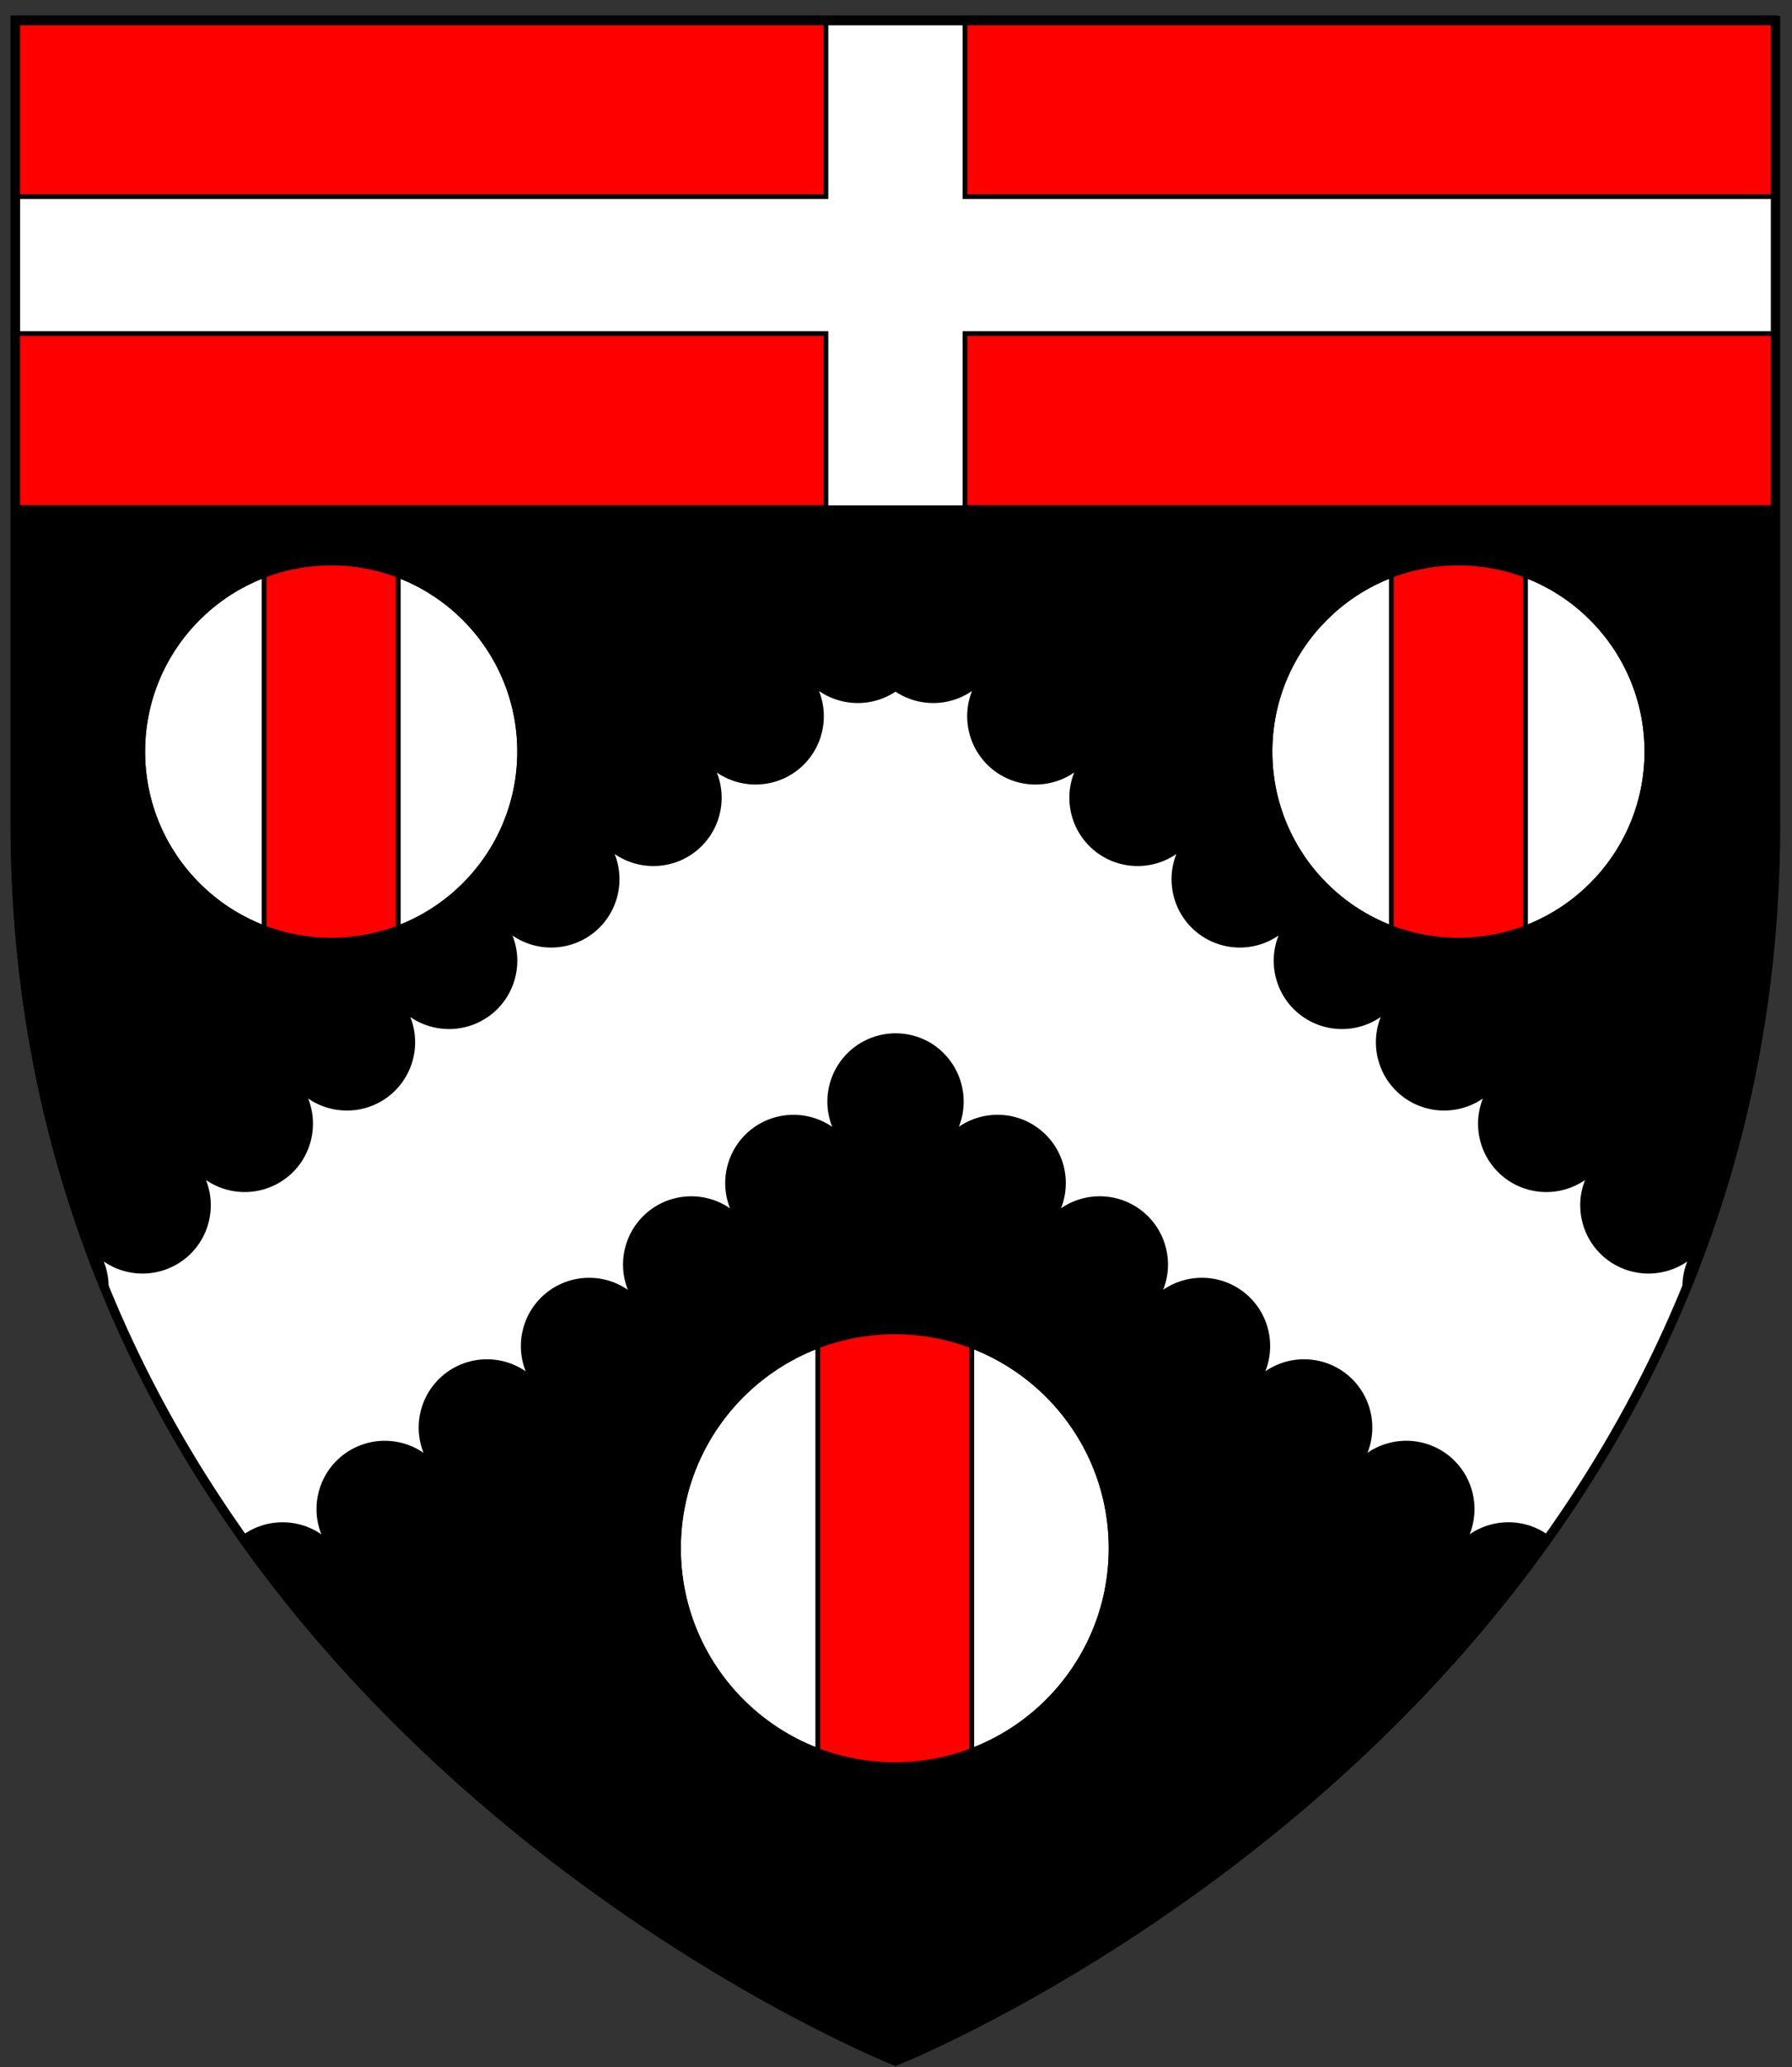 <?xml version="1.0" encoding="UTF-8" standalone="no"?>
<!-- Created with Inkscape (http://www.inkscape.org/) -->

<svg
   xmlns:dc="http://purl.org/dc/elements/1.1/"
   xmlns:cc="http://creativecommons.org/ns#"
   xmlns:rdf="http://www.w3.org/1999/02/22-rdf-syntax-ns#"
   xmlns:svg="http://www.w3.org/2000/svg"
   xmlns="http://www.w3.org/2000/svg"
   xmlns:sodipodi="http://sodipodi.sourceforge.net/DTD/sodipodi-0.dtd"
   xmlns:inkscape="http://www.inkscape.org/namespaces/inkscape"
   width="163mm"
   height="188mm"
   viewBox="0 0 163 188"
   version="1.1"
   id="svg8"
   inkscape:version="0.92.2 (5c3e80d, 2017-08-06)"
   sodipodi:docname="DocwraArmsInkscape.svg">
  <rect x="0" y="0" width="163" height="188" fill="#333333" stroke="none"/>
  <defs
     id="defs2">
    <clipPath
       clipPathUnits="userSpaceOnUse"
       id="clipPath119">
      <circle
         style="opacity:1;fill:none;fill-opacity:1;stroke:#000000;stroke-width:0.5;stroke-miterlimit:4;stroke-dasharray:none;stroke-opacity:1"
         id="circle121"
         cx="-170.467"
         cy="118.217"
         r="48.759"
         transform="rotate(-90)" />
    </clipPath>
    <clipPath
       clipPathUnits="userSpaceOnUse"
       id="clipPath119-8">
      <circle
         style="opacity:1;fill:none;fill-opacity:1;stroke:#000000;stroke-width:0.5;stroke-miterlimit:4;stroke-dasharray:none;stroke-opacity:1"
         id="circle121-4"
         cx="-170.467"
         cy="118.217"
         r="48.759"
         transform="rotate(-90)" />
    </clipPath>
    <clipPath
       clipPathUnits="userSpaceOnUse"
       id="clipPath119-8-0">
      <circle
         style="opacity:1;fill:none;fill-opacity:1;stroke:#000000;stroke-width:0.5;stroke-miterlimit:4;stroke-dasharray:none;stroke-opacity:1"
         id="circle121-4-5"
         cx="-170.467"
         cy="118.217"
         r="48.759"
         transform="rotate(-90)" />
    </clipPath>
    <clipPath
       clipPathUnits="userSpaceOnUse"
       id="clipPath119-8-0-6">
      <circle
         style="opacity:1;fill:none;fill-opacity:1;stroke:#000000;stroke-width:0.5;stroke-miterlimit:4;stroke-dasharray:none;stroke-opacity:1"
         id="circle121-4-5-8"
         cx="-170.467"
         cy="118.217"
         r="48.759"
         transform="rotate(-90)" />
    </clipPath>
    <clipPath
       clipPathUnits="userSpaceOnUse"
       id="clipPath1093">
      <path
         style="opacity:1;fill:none;fill-opacity:1;fill-rule:nonzero;stroke:#000000;stroke-width:0.979;stroke-linecap:round;stroke-miterlimit:4;stroke-dasharray:none;stroke-opacity:1"
         d="M 11.811,46.3 H 196.681 v 84.407 c 0,93.188 -92.435,129.856 -92.435,129.856 0,0 -64.212,-25.472 -85.598,-87.911 -4.273,-12.476 -6.837,-26.427 -6.837,-41.945 z"
         id="path1095"
         inkscape:connector-curvature="0"
         sodipodi:nodetypes="ccscssc" />
    </clipPath>
  </defs>
  <sodipodi:namedview
     id="base"
     pagecolor="#ffffff"
     bordercolor="#666666"
     borderopacity="1.0"
     inkscape:pageopacity="0.0"
     inkscape:pageshadow="2"
     inkscape:zoom="0.67170314"
     inkscape:cx="396.85039"
     inkscape:cy="561.25984"
     inkscape:document-units="mm"
     inkscape:current-layer="layer1"
     showgrid="false"
     inkscape:snap-global="false"
     inkscape:window-width="1920"
     inkscape:window-height="986"
     inkscape:window-x="-11"
     inkscape:window-y="-11"
     inkscape:window-maximized="1" />
  <g
     inkscape:label="Layer 1"
     inkscape:groupmode="layer"
     id="layer1"
     transform="translate(0,-109)">
    <g
       id="g1116"
       transform="matrix(0.866,0,0,0.866,-8.822,70.784)">
      <g
         id="layer1-9"
         inkscape:label="Layer 1"
         transform="matrix(0.326,0,0,0.326,-14.197,-2.603)"
         style="fill:#000000">
        <path
           sodipodi:nodetypes="ccscssc"
           inkscape:connector-curvature="0"
           id="rect8179-5"
           d="M 79.678,149.817 H 646.036 v 258.584 c 0,285.486 -283.178,397.82 -283.178,397.82 0,0 -196.716,-78.036 -262.234,-269.318 C 87.533,498.684 79.678,455.944 79.678,408.401 Z"
           style="opacity:1;fill:#000000;fill-opacity:1;fill-rule:nonzero;stroke:#000000;stroke-width:3;stroke-linecap:round;stroke-miterlimit:4;stroke-dasharray:none;stroke-opacity:1" />
      </g>
      <path
         clip-path="url(#clipPath1093)"
         inkscape:connector-curvature="0"
         id="path8911-6-0-8-6"
         d="m 110.169,163.368 0.002,0.002 c 2.504,-2.399 6.396,-2.578 9.11,-0.419 2.709,2.165 3.401,6 1.62,8.975 l 0.002,0.002 c 2.504,-2.399 6.396,-2.578 9.11,-0.419 2.709,2.165 3.401,6 1.619,8.975 l 0.002,0.002 c 2.504,-2.399 6.396,-2.578 9.11,-0.419 2.709,2.165 3.401,6 1.619,8.975 l 0.002,0.002 c 2.504,-2.399 6.396,-2.578 9.11,-0.419 2.709,2.165 3.401,6 1.62,8.975 l 0.002,0.002 c 2.504,-2.399 6.396,-2.578 9.11,-0.419 2.709,2.165 3.401,6 1.62,8.975 l 0.002,0.002 c 2.504,-2.399 6.396,-2.578 9.11,-0.419 2.709,2.165 3.401,6 1.62,8.975 l 0.002,0.002 c 2.504,-2.399 6.396,-2.578 9.11,-0.419 2.709,2.165 3.401,6 1.619,8.975 l 0.002,0.002 c 2.504,-2.399 6.396,-2.578 9.11,-0.419 2.709,2.165 3.401,6 1.62,8.975 l 0.002,0.002 c 2.504,-2.399 6.396,-2.578 9.11,-0.419 2.709,2.165 3.401,6 1.62,8.975 l 0.002,0.002 c 2.504,-2.399 6.396,-2.578 9.11,-0.419 2.709,2.165 3.401,6 1.62,8.975 l 0.002,0.002 c 2.504,-2.399 6.396,-2.578 9.11,-0.419 2.709,2.165 3.401,6 1.619,8.975 l 0.002,0.002 c 2.504,-2.399 6.396,-2.578 9.11,-0.419 2.709,2.165 3.401,6 1.601,8.96 2.486,-2.414 6.378,-2.593 9.092,-0.433 l -6e-5,0.006 c 2.709,2.165 3.401,5.999 1.619,8.975 l 0.002,0.002 c 2.504,-2.399 6.396,-2.578 9.11,-0.419 2.709,2.165 3.401,5.999 1.619,8.975 l 0.002,0.002 c 2.505,-2.399 6.397,-2.578 9.111,-0.418 2.709,2.165 3.401,5.999 1.619,8.975 l 0.002,0.002 c 2.505,-2.399 6.397,-2.578 9.111,-0.418 2.709,2.165 3.401,5.999 1.619,8.975 l 0.002,0.002 c 2.505,-2.399 6.397,-2.578 9.111,-0.418 2.709,2.165 3.401,5.999 1.619,8.975 l 0.002,0.002 c 2.504,-2.399 6.396,-2.578 9.11,-0.419 2.709,2.165 3.401,5.999 1.619,8.975 l 0.002,0.002 c 2.505,-2.399 6.397,-2.578 9.111,-0.418 2.709,2.165 3.401,5.999 1.619,8.975 l 0.002,0.002 c 2.505,-2.399 6.397,-2.578 9.111,-0.418 2.709,2.165 3.401,5.999 1.619,8.975 l 0.002,0.002 c 2.505,-2.399 6.397,-2.578 9.111,-0.418 2.709,2.165 3.401,5.999 1.619,8.975 l 0.002,0.002 c 2.505,-2.399 6.396,-2.578 9.11,-0.419 2.709,2.165 3.401,6 1.619,8.975 l 0.002,0.002 c 2.504,-2.399 6.396,-2.578 9.11,-0.419 2.709,2.165 3.401,5.999 1.619,8.975 l 0.002,0.002 c 2.505,-2.399 6.397,-2.578 9.111,-0.418 2.709,2.165 3.401,5.999 1.619,8.975 l 0.002,0.002 c 2.505,-2.399 6.397,-2.578 9.111,-0.419 2.709,2.165 3.401,5.999 1.619,8.975 l 0.002,0.002 c 2.505,-2.399 6.397,-2.578 9.111,-0.418 2.709,2.165 3.401,5.999 1.619,8.975 l 0.002,0.002 c 2.504,-2.399 6.396,-2.578 9.11,-0.419 2.709,2.165 3.401,5.999 1.619,8.975 l 0.002,0.002 c 2.505,-2.399 6.397,-2.578 9.111,-0.418 2.709,2.165 3.401,5.999 1.619,8.975 l 0.002,0.002 c 2.505,-2.399 6.397,-2.578 9.111,-0.418 2.709,2.165 3.401,5.999 1.619,8.975 l 0.002,0.002 c 2.505,-2.399 6.397,-2.578 9.111,-0.418 2.709,2.165 3.401,5.999 1.619,8.975 l 0.002,0.002 c 2.504,-2.399 6.396,-2.578 9.11,-0.419 2.709,2.165 3.401,6 1.619,8.975 l 0.002,0.002 c 2.504,-2.399 6.396,-2.578 9.11,-0.419 2.709,2.165 3.401,5.999 1.619,8.975 l 5.769,4.596 12.151,-15.238 12.151,-15.238 -5.769,-4.601 c -2.504,2.399 -6.396,2.578 -9.11,0.419 -2.709,-2.165 -3.401,-6 -1.619,-8.975 l -0.002,-0.002 c -2.504,2.399 -6.396,2.578 -9.11,0.419 -2.709,-2.165 -3.401,-5.999 -1.619,-8.975 l -0.002,-0.002 c -2.504,2.399 -6.396,2.578 -9.11,0.419 -2.709,-2.165 -3.401,-6 -1.62,-8.975 l -0.002,-0.002 c -2.504,2.399 -6.396,2.578 -9.11,0.419 -2.709,-2.165 -3.401,-6 -1.62,-8.975 l -0.002,-0.002 c -2.504,2.399 -6.396,2.578 -9.11,0.419 -2.709,-2.165 -3.401,-6 -1.62,-8.975 l -0.002,-0.002 c -2.504,2.399 -6.396,2.578 -9.11,0.419 -2.709,-2.165 -3.401,-6 -1.619,-8.975 l -0.002,-0.002 c -2.504,2.399 -6.396,2.578 -9.11,0.419 -2.709,-2.165 -3.401,-6 -1.62,-8.975 l -0.002,-0.002 c -2.504,2.399 -6.396,2.578 -9.11,0.419 -2.709,-2.165 -3.401,-6 -1.62,-8.975 l -0.002,-0.002 c -2.504,2.399 -6.396,2.578 -9.11,0.419 -2.709,-2.165 -3.401,-6 -1.62,-8.975 l -0.002,-0.002 c -2.504,2.399 -6.396,2.578 -9.11,0.419 -2.709,-2.165 -3.401,-5.999 -1.619,-8.975 l -0.002,-0.002 c -2.504,2.399 -6.396,2.578 -9.11,0.419 -2.709,-2.165 -3.401,-6 -1.619,-8.975 l -0.002,-0.002 c -2.504,2.399 -6.396,2.578 -9.11,0.419 -2.709,-2.165 -3.401,-6 -1.62,-8.975 l -0.002,-0.002 c -2.504,2.399 -6.396,2.578 -9.11,0.419 -2.709,-2.165 -3.401,-6 -1.62,-8.975 l -0.002,-0.002 c -2.504,2.399 -6.396,2.578 -9.11,0.419 -2.709,-2.165 -3.401,-6 -1.62,-8.975 l -0.002,-0.002 c -2.504,2.399 -6.396,2.578 -9.11,0.419 -2.709,-2.165 -3.401,-5.999 -1.619,-8.975 l -0.002,-0.002 c -2.504,2.399 -6.396,2.578 -9.11,0.419 -2.709,-2.165 -3.401,-6 -1.62,-8.975 l -0.002,-0.002 c -2.504,2.399 -6.396,2.578 -9.11,0.419 -2.709,-2.165 -3.401,-6 -1.62,-8.975 l -0.002,-0.002 c -2.504,2.399 -6.396,2.578 -9.11,0.419 -2.709,-2.165 -3.401,-6 -1.62,-8.975 l -0.002,-0.002 c -2.504,2.399 -6.396,2.578 -9.11,0.419 -2.709,-2.165 -3.401,-6 -1.619,-8.975 l -0.002,-0.002 c -2.504,2.399 -6.396,2.578 -9.11,0.419 -2.709,-2.165 -3.401,-6 -1.601,-8.96 -2.486,2.414 -6.378,2.593 -9.092,0.434 -2.709,-2.165 -3.401,-6 -1.619,-8.975 l -0.002,-0.002 c -2.504,2.399 -6.396,2.578 -9.11,0.419 -2.709,-2.165 -3.401,-5.999 -1.619,-8.975 l -0.002,-0.002 c -2.505,2.399 -6.397,2.578 -9.111,0.418 -2.709,-2.165 -3.401,-5.999 -1.619,-8.975 l -0.002,-0.002 c -2.505,2.399 -6.397,2.578 -9.111,0.418 -2.709,-2.165 -3.4,-5.999 -1.619,-8.975 l -0.002,-0.002 c -2.505,2.399 -6.397,2.578 -9.111,0.418 -2.709,-2.165 -3.401,-5.999 -1.619,-8.975 l -0.002,-0.002 c -2.505,2.399 -6.396,2.578 -9.11,0.419 -2.709,-2.165 -3.401,-5.999 -1.619,-8.975 l -0.002,-0.002 c -2.505,2.399 -6.397,2.578 -9.111,0.418 -2.709,-2.165 -3.401,-5.999 -1.619,-8.975 l -0.002,-0.002 c -2.505,2.399 -6.397,2.578 -9.111,0.418 -2.709,-2.165 -3.401,-5.999 -1.619,-8.975 l -0.002,-0.002 c -2.505,2.399 -6.397,2.578 -9.111,0.418 -2.709,-2.165 -3.401,-5.999 -1.619,-8.975 l -0.002,-0.002 c -2.504,2.399 -6.396,2.578 -9.11,0.419 -2.709,-2.165 -3.401,-6 -1.619,-8.975 l -0.002,-0.002 c -2.504,2.399 -6.396,2.578 -9.11,0.419 -2.709,-2.165 -3.401,-5.999 -1.619,-8.975 l -0.002,-0.002 c -2.505,2.399 -6.397,2.578 -9.111,0.418 -2.709,-2.165 -3.401,-5.999 -1.619,-8.975 l -0.002,-0.002 c -2.505,2.399 -6.397,2.578 -9.111,0.418 -2.709,-2.165 -3.401,-5.999 -1.619,-8.975 l -0.002,-0.002 c -2.505,2.399 -6.397,2.578 -9.111,0.418 -2.709,-2.165 -3.401,-5.999 -1.619,-8.975 l -0.002,-0.002 c -1.252,1.199 -2.851,1.844 -4.477,1.919 -0.813,0.037 -1.632,-0.068 -2.417,-0.317 -0.393,-0.125 -0.777,-0.285 -1.148,-0.483 -0.186,-0.099 -0.368,-0.206 -0.546,-0.323 -0.045,-0.029 -0.089,-0.059 -0.133,-0.089 -0.011,-0.008 -0.022,-0.015 -0.04,-0.023 -0.018,0.008 -0.029,0.015 -0.04,0.023 -0.044,0.03 -0.088,0.06 -0.133,0.089 -0.178,0.117 -0.36,0.224 -0.546,0.323 -0.371,0.197 -0.755,0.358 -1.148,0.483 -0.786,0.249 -1.605,0.354 -2.417,0.317 -1.625,-0.075 -3.224,-0.719 -4.477,-1.919 l -0.002,0.002 c 1.781,2.975 1.09,6.809 -1.619,8.975 -2.714,2.159 -6.606,1.981 -9.111,-0.418 l -0.002,0.002 c 1.781,2.975 1.09,6.809 -1.619,8.975 -2.714,2.159 -6.606,1.981 -9.111,-0.418 l -0.002,0.002 c 1.781,2.975 1.09,6.809 -1.619,8.975 -2.714,2.159 -6.606,1.981 -9.111,-0.418 l -0.002,0.002 c 1.781,2.975 1.09,6.809 -1.619,8.975 -2.714,2.159 -6.606,1.98 -9.11,-0.419 l -0.002,0.002 c 1.781,2.976 1.09,6.81 -1.619,8.975 -2.714,2.159 -6.606,1.98 -9.11,-0.419 l -0.002,0.002 c 1.781,2.975 1.09,6.809 -1.619,8.975 -2.714,2.159 -6.606,1.98 -9.111,-0.418 l -0.002,0.002 c 1.781,2.975 1.09,6.809 -1.619,8.975 -2.714,2.159 -6.606,1.981 -9.111,-0.418 l -0.002,0.002 c 1.781,2.975 1.09,6.809 -1.619,8.975 -2.714,2.159 -6.606,1.981 -9.111,-0.418 l -0.002,0.002 c 1.781,2.975 1.09,6.809 -1.619,8.975 -2.714,2.159 -6.606,1.98 -9.11,-0.419 l -0.002,0.002 c 1.781,2.975 1.09,6.81 -1.619,8.975 -2.714,2.159 -6.606,1.98 -9.111,-0.418 l -0.002,0.002 c 1.781,2.976 1.09,6.809 -1.619,8.975 -2.714,2.159 -6.606,1.981 -9.111,-0.418 l -0.002,0.002 c 1.781,2.975 1.09,6.809 -1.619,8.975 -2.714,2.159 -6.606,1.98 -9.111,-0.418 l -0.002,0.002 c 1.781,2.975 1.09,6.81 -1.619,8.975 -2.714,2.159 -6.606,1.98 -9.11,-0.419 l -0.002,0.002 c 1.781,2.976 1.09,6.81 -1.619,8.975 -2.714,2.159 -6.606,1.98 -9.092,-0.434 1.8,2.961 1.108,6.795 -1.601,8.96 -2.714,2.159 -6.606,1.98 -9.11,-0.419 l -0.002,0.002 c 1.781,2.976 1.09,6.81 -1.619,8.975 -2.714,2.159 -6.606,1.98 -9.11,-0.419 l -0.002,0.002 c 1.781,2.976 1.089,6.81 -1.62,8.975 -2.714,2.159 -6.606,1.98 -9.11,-0.419 l -0.002,0.002 c 1.781,2.976 1.089,6.81 -1.62,8.975 -2.714,2.159 -6.606,1.98 -9.11,-0.419 l -0.002,0.002 c 1.781,2.976 1.089,6.81 -1.62,8.975 -2.714,2.159 -6.606,1.98 -9.11,-0.419 l -0.002,0.002 c 1.781,2.976 1.09,6.81 -1.619,8.975 -2.714,2.159 -6.606,1.98 -9.11,-0.419 l -0.002,0.002 c 1.781,2.976 1.089,6.81 -1.62,8.975 -2.714,2.159 -6.606,1.98 -9.11,-0.419 l -0.002,0.002 c 1.781,2.976 1.089,6.81 -1.62,8.975 -2.714,2.159 -6.606,1.98 -9.11,-0.419 l -0.002,0.002 c 1.781,2.976 1.089,6.81 -1.62,8.975 -2.714,2.159 -6.606,1.98 -9.11,-0.419 l -0.002,0.002 c 1.781,2.976 1.09,6.81 -1.619,8.975 -2.714,2.159 -6.606,1.98 -9.11,-0.419 l -0.002,0.002 c 1.781,2.976 1.09,6.81 -1.619,8.975 -2.714,2.159 -6.606,1.98 -9.11,-0.419 l -0.002,0.002 c 1.781,2.976 1.089,6.81 -1.62,8.975 -2.714,2.159 -6.606,1.98 -9.11,-0.419 l -0.002,0.002 c 1.781,2.976 1.089,6.81 -1.62,8.975 -2.714,2.159 -6.606,1.98 -9.11,-0.419 l -0.002,0.002 c 1.781,2.976 1.089,6.81 -1.62,8.975 -2.714,2.159 -6.606,1.98 -9.11,-0.419 l -0.002,0.002 c 1.781,2.976 1.09,6.81 -1.619,8.975 -2.714,2.159 -6.606,1.98 -9.11,-0.419 l -0.002,0.002 c 1.781,2.976 1.089,6.81 -1.62,8.975 -2.714,2.159 -6.606,1.98 -9.11,-0.419 l -0.002,0.002 c 1.781,2.976 1.089,6.81 -1.62,8.975 -2.714,2.159 -6.606,1.98 -9.11,-0.419 l -0.002,0.002 c 1.781,2.976 1.089,6.81 -1.62,8.975 -2.714,2.159 -6.606,1.98 -9.11,-0.419 l -0.002,0.002 c 1.781,2.976 1.09,6.81 -1.619,8.975 -2.714,2.159 -6.606,1.98 -9.11,-0.419 l -0.002,0.002 c 1.781,2.976 1.09,6.81 -1.619,8.975 -2.714,2.159 -6.606,1.98 -9.11,-0.419 l -5.769,4.601 12.151,15.238 12.151,15.238 5.769,-4.597 c -1.781,-2.975 -1.09,-6.809 1.619,-8.975 2.714,-2.159 6.606,-1.98 9.11,0.419 l 0.002,-0.002 c -1.781,-2.976 -1.09,-6.81 1.619,-8.975 2.714,-2.159 6.606,-1.98 9.11,0.419 l 0.002,-0.002 c -1.781,-2.975 -1.09,-6.809 1.619,-8.975 2.714,-2.159 6.606,-1.98 9.111,0.418 l 0.002,-0.002 c -1.781,-2.975 -1.09,-6.81 1.619,-8.975 2.714,-2.159 6.606,-1.981 9.111,0.418 l 0.002,-0.002 c -1.781,-2.975 -1.09,-6.809 1.619,-8.975 2.714,-2.159 6.606,-1.981 9.111,0.418 l 0.002,-0.002 c -1.781,-2.975 -1.09,-6.809 1.619,-8.975 2.714,-2.159 6.606,-1.98 9.11,0.419 l 0.002,-0.002 c -1.781,-2.975 -1.09,-6.809 1.619,-8.975 2.714,-2.159 6.606,-1.98 9.111,0.418 l 0.002,-0.002 c -1.781,-2.975 -1.09,-6.809 1.619,-8.975 2.714,-2.159 6.606,-1.98 9.111,0.419 l 0.002,-0.002 c -1.781,-2.975 -1.09,-6.809 1.619,-8.975 2.714,-2.159 6.606,-1.981 9.111,0.418 l 0.002,-0.002 c -1.781,-2.975 -1.09,-6.81 1.619,-8.975 2.714,-2.159 6.606,-1.98 9.11,0.419 l 0.002,-0.002 c -1.781,-2.976 -1.09,-6.81 1.619,-8.975 2.714,-2.159 6.606,-1.98 9.11,0.419 l 0.002,-0.002 c -1.781,-2.976 -1.09,-6.81 1.619,-8.975 2.714,-2.159 6.606,-1.98 9.111,0.419 l 0.002,-0.002 c -1.781,-2.975 -1.09,-6.809 1.619,-8.975 2.714,-2.159 6.606,-1.981 9.111,0.418 l 0.002,-0.002 c -1.781,-2.975 -1.09,-6.809 1.619,-8.975 2.714,-2.159 6.606,-1.98 9.111,0.418 l 0.002,-0.002 c -1.781,-2.975 -1.09,-6.809 1.619,-8.975 2.714,-2.159 6.606,-1.98 9.11,0.419 l 0.002,-0.002 c -1.781,-2.975 -1.09,-6.809 1.619,-8.975 2.714,-2.159 6.606,-1.981 9.111,0.418 l 0.002,-0.002 c -1.781,-2.976 -1.09,-6.809 1.619,-8.975 2.714,-2.159 6.606,-1.981 9.111,0.418 l 0.002,-0.002 c -1.781,-2.975 -1.09,-6.809 1.619,-8.975 2.714,-2.159 6.606,-1.981 9.111,0.418 l 0.002,-0.002 c -1.781,-2.975 -1.09,-6.809 1.619,-8.975 2.714,-2.159 6.606,-1.98 9.11,0.419 l 0.002,-0.002 c -1.781,-2.976 -1.09,-6.81 1.619,-8.975 l -4.1e-4,-0.004 c 2.714,-2.159 6.606,-1.98 9.092,0.433 -1.8,-2.961 -1.108,-6.795 1.601,-8.96 2.714,-2.159 6.606,-1.98 9.11,0.419 l 0.002,-0.002 c -1.781,-2.976 -1.09,-6.81 1.619,-8.975 2.714,-2.159 6.606,-1.98 9.11,0.419 l 0.002,-0.002 c -1.781,-2.976 -1.09,-6.81 1.62,-8.975 2.714,-2.159 6.606,-1.98 9.11,0.419 l 0.002,-0.002 c -1.781,-2.976 -1.09,-6.81 1.62,-8.975 2.714,-2.159 6.606,-1.98 9.11,0.419 l 0.002,-0.002 c -1.781,-2.976 -1.09,-6.81 1.62,-8.975 2.714,-2.159 6.606,-1.98 9.11,0.419 l 0.002,-0.002 c -1.781,-2.976 -1.09,-6.81 1.619,-8.975 2.714,-2.159 6.606,-1.98 9.11,0.419 l 0.002,-0.002 c -1.781,-2.976 -1.09,-6.81 1.62,-8.975 2.714,-2.159 6.606,-1.98 9.11,0.419 l 0.002,-0.002 c -1.781,-2.976 -1.09,-6.81 1.62,-8.975 2.714,-2.159 6.606,-1.98 9.11,0.419 l 0.002,-0.002 c -1.781,-2.976 -1.09,-6.81 1.62,-8.975 2.714,-2.159 6.606,-1.98 9.11,0.419 l 0.002,-0.002 c -1.781,-2.976 -1.09,-6.81 1.619,-8.975 2.714,-2.159 6.606,-1.98 9.11,0.419 l 0.002,-0.002 c -1.781,-2.976 -1.09,-6.81 1.619,-8.975 2.714,-2.159 6.606,-1.98 9.11,0.419 l 0.002,-0.002 c -1.781,-2.976 -1.09,-6.81 1.62,-8.975 2.714,-2.159 6.606,-1.98 9.11,0.419 l 0.002,-0.002 c -1.781,-2.976 -1.09,-6.81 1.62,-8.975 1.357,-1.079 3.008,-1.574 4.634,-1.5 0.813,0.037 1.619,0.217 2.378,0.538 0.38,0.16 0.748,0.356 1.099,0.586 0.176,0.115 0.347,0.239 0.505,0.374 2.7,2.168 3.392,6.002 1.611,8.978 z"
         style="fill:#ffffff;fill-rule:evenodd;stroke:#000000;stroke-width:0.5;stroke-linecap:butt;stroke-linejoin:miter;stroke-miterlimit:4;stroke-dasharray:none;stroke-opacity:1"
         sodipodi:nodetypes="ccccccccccccccccccccccccccccccccccccccccccccccccccccccccccccccccccccccccccccccccccccccccccccccccccccccccccccccccccccccccccccccccccccccccccccccccccccccccccccccccccccccccccccccccccccccccccccccccccccccccccssssscssssscccccccccccccccccccccccccccccccccccccccccccccccccccccccccccccccccccccccccccccccccccccccccccccccccccccccccccccccccccccccccccccccccccccccccccccccccccccccccccccccccccccccccccccccccccccccccccccccccccccccccccssscc" />
      <rect
         y="46.502"
         x="12.016"
         height="50.926"
         width="184.451"
         id="rect39"
         style="opacity:1;fill:#ff0000;fill-opacity:1;stroke:#000000;stroke-width:0.501;stroke-miterlimit:4;stroke-dasharray:none;stroke-opacity:1" />
      <path
         inkscape:connector-curvature="0"
         id="rect61"
         d="M 96.938,46.5 V 64.779 H 12.026 V 79.151 H 96.938 V 97.45 H 111.542 V 79.151 h 84.924 V 64.779 H 111.542 V 46.5 Z"
         style="opacity:1;fill:#ffffff;fill-opacity:1;stroke:#000000;stroke-width:0.498;stroke-miterlimit:4;stroke-dasharray:none;stroke-opacity:1" />
      <g
         style="stroke-width:1.074;stroke-miterlimit:4;stroke-dasharray:none"
         id="g141-7"
         transform="matrix(0.466,0,0,0.466,183.608,151.626)">
        <circle
           style="opacity:1;fill:#ffffff;fill-opacity:1;stroke:#000000;stroke-width:1.074;stroke-miterlimit:4;stroke-dasharray:none;stroke-opacity:1"
           id="path78-6"
           cx="-170.467"
           cy="118.217"
           r="48.759" />
        <rect
           style="opacity:1;fill:#ff0000;fill-opacity:1;stroke:#000000;stroke-width:1.074;stroke-miterlimit:4;stroke-dasharray:none;stroke-opacity:1"
           id="rect61-7-7-8"
           width="101.986"
           height="34.706"
           x="67.224"
           y="153.114"
           transform="rotate(90)"
           clip-path="url(#clipPath119-8)" />
        <circle
           style="opacity:1;fill:none;fill-opacity:1;stroke:#000000;stroke-width:1.074;stroke-miterlimit:4;stroke-dasharray:none;stroke-opacity:1"
           id="path78-9-3"
           cx="-170.467"
           cy="118.217"
           r="48.759" />
      </g>
      <g
         transform="translate(-0.657)"
         id="g1060">
        <g
           transform="matrix(0.406,0,0,0.406,114.84,75.062)"
           id="g141-7-1"
           style="stroke-width:1.233;stroke-miterlimit:4;stroke-dasharray:none">
          <circle
             r="48.759"
             cy="118.217"
             cx="-170.467"
             id="path78-6-3"
             style="opacity:1;fill:#ffffff;fill-opacity:1;stroke:#000000;stroke-width:1.233;stroke-miterlimit:4;stroke-dasharray:none;stroke-opacity:1" />
          <rect
             clip-path="url(#clipPath119-8-0)"
             transform="rotate(90)"
             y="153.114"
             x="67.224"
             height="34.706"
             width="101.986"
             id="rect61-7-7-8-6"
             style="opacity:1;fill:#ff0000;fill-opacity:1;stroke:#000000;stroke-width:1.233;stroke-miterlimit:4;stroke-dasharray:none;stroke-opacity:1" />
          <circle
             r="48.759"
             cy="118.217"
             cx="-170.467"
             id="path78-9-3-0"
             style="opacity:1;fill:none;fill-opacity:1;stroke:#000000;stroke-width:1.233;stroke-miterlimit:4;stroke-dasharray:none;stroke-opacity:1" />
        </g>
        <g
           transform="matrix(0.406,0,0,0.406,233.24,75.062)"
           id="g141-7-1-0"
           style="stroke-width:1.233;stroke-miterlimit:4;stroke-dasharray:none">
          <circle
             r="48.759"
             cy="118.217"
             cx="-170.467"
             id="path78-6-3-9"
             style="opacity:1;fill:#ffffff;fill-opacity:1;stroke:#000000;stroke-width:1.233;stroke-miterlimit:4;stroke-dasharray:none;stroke-opacity:1" />
          <rect
             clip-path="url(#clipPath119-8-0-6)"
             transform="rotate(90)"
             y="153.114"
             x="67.224"
             height="34.706"
             width="101.986"
             id="rect61-7-7-8-6-8"
             style="opacity:1;fill:#ff0000;fill-opacity:1;stroke:#000000;stroke-width:1.233;stroke-miterlimit:4;stroke-dasharray:none;stroke-opacity:1" />
          <circle
             r="48.759"
             cy="118.217"
             cx="-170.467"
             id="path78-9-3-0-9"
             style="opacity:1;fill:none;fill-opacity:1;stroke:#000000;stroke-width:1.233;stroke-miterlimit:4;stroke-dasharray:none;stroke-opacity:1" />
        </g>
      </g>
      <path
         sodipodi:nodetypes="ccscssc"
         inkscape:connector-curvature="0"
         id="rect8179-5-8"
         d="M 11.811,46.3 H 196.681 v 84.407 c 0,93.188 -92.435,129.856 -92.435,129.856 0,0 -64.212,-25.472 -85.598,-87.911 -4.273,-12.476 -6.837,-26.427 -6.837,-41.945 z"
         style="opacity:1;fill:none;fill-opacity:1;fill-rule:nonzero;stroke:#000000;stroke-width:0.979;stroke-linecap:round;stroke-miterlimit:4;stroke-dasharray:none;stroke-opacity:1" />
    </g>
  </g>
</svg>

